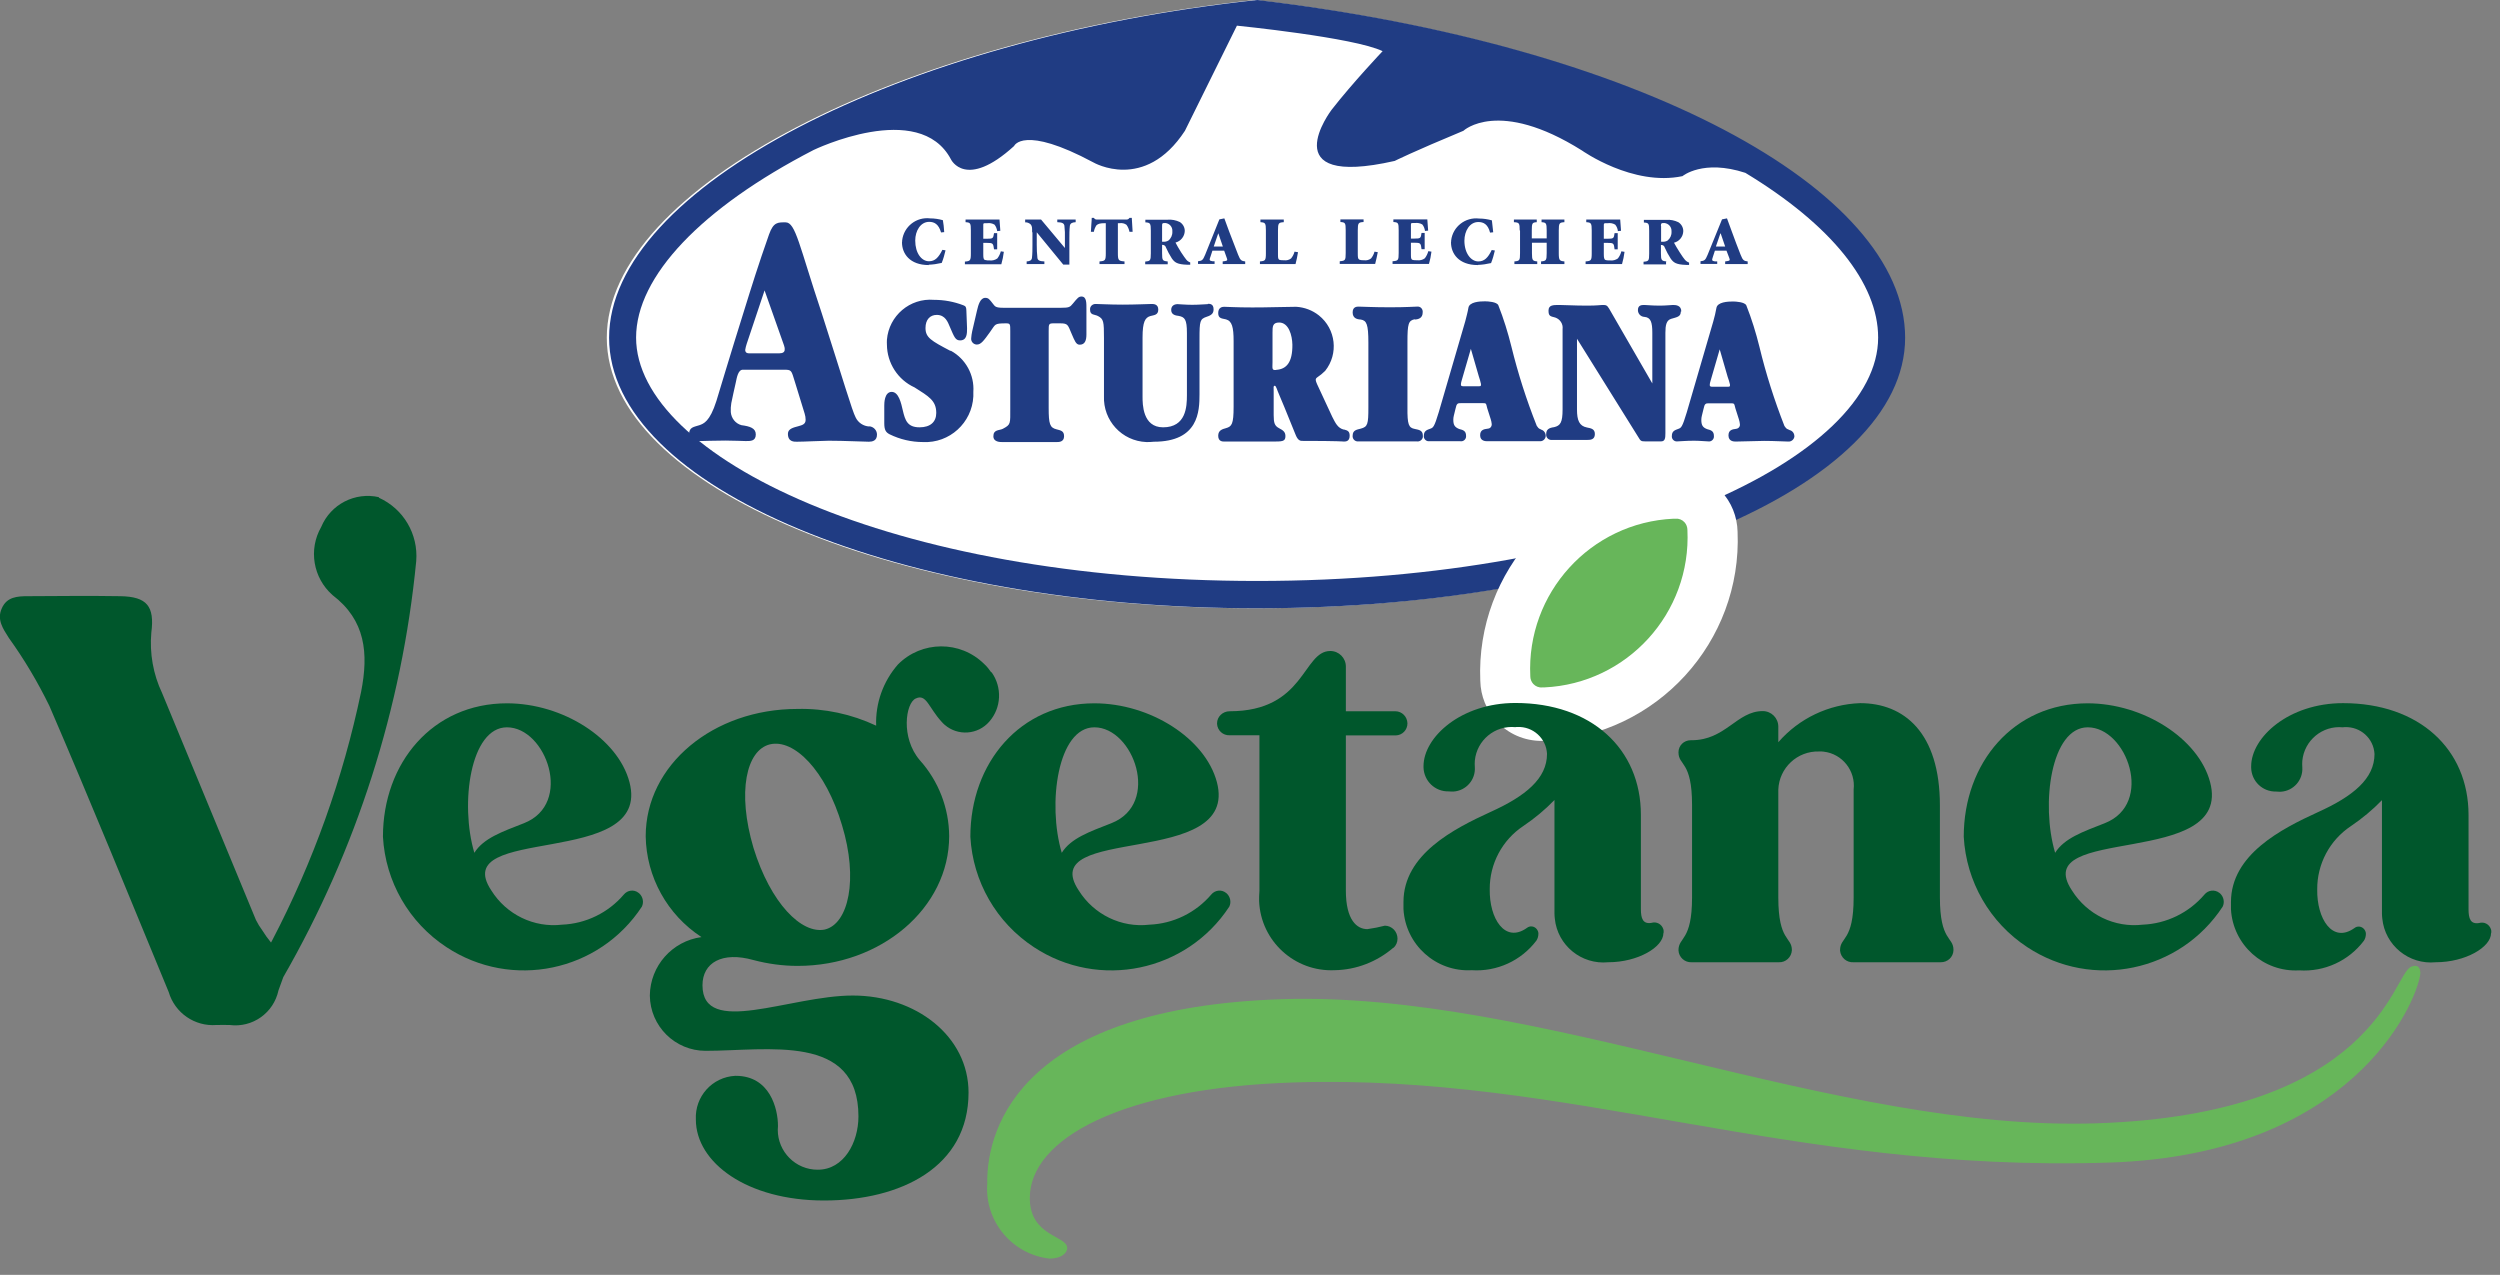 <svg width="151" height="77" viewBox="0 0 151 77" fill="none" xmlns="http://www.w3.org/2000/svg">
<rect x="0" y="0" width="151" height="77" fill="#808080" stroke="none"/>
<g clip-path="url(#clip0_8_3722)">
<path d="M75.79 0C54.15 2.32 36.65 11.38 36.65 20.4C36.65 29.42 54.17 36.74 75.79 36.74C97.41 36.74 114.93 29.42 114.93 20.4C114.93 11.38 98.78 2.71 75.79 0Z" fill="white"/>
<path d="M75.93 0C54.29 2.32 36.79 11.38 36.79 20.4C36.79 29.42 54.31 36.74 75.93 36.74C97.55 36.74 115.07 29.42 115.07 20.4C115.07 11.38 98.92 2.71 75.93 0ZM75.93 35.09C53.8 35.09 38.42 27.56 38.42 20.39C38.42 16.69 42.38 12.55 49.14 9.06C49.14 9.06 55.52 5.98 57.44 9.63C57.44 9.63 58.33 11.48 61.25 8.82C61.25 8.82 61.79 7.53 66.04 9.81C66.04 9.81 69.14 11.62 71.57 7.9L74.71 1.55C74.71 1.55 81.79 2.26 83.51 3.09C83.51 3.09 81.7 5 80.43 6.63C80.43 6.63 76.79 11.41 84.24 9.72C84.24 9.72 85.31 9.18 88.39 7.9C88.39 7.9 90.49 5.91 95.55 9.09C95.55 9.09 98.62 11.27 101.62 10.64C101.62 10.64 102.86 9.6 105.42 10.44C110.62 13.59 113.44 17.11 113.44 20.39C113.44 27.56 98.06 35.09 75.93 35.09Z" fill="#203C83"/>
<path fill-rule="evenodd" clip-rule="evenodd" d="M56.09 15.99C56.36 15.98 56.62 15.94 56.88 15.88C56.98 15.63 57.05 15.38 57.11 15.12L56.92 15.09C56.69 15.55 56.48 15.78 56.11 15.78C55.66 15.78 55.28 15.29 55.28 14.53C55.28 13.94 55.6 13.4 56.12 13.4C56.43 13.4 56.69 13.53 56.84 14.04L57.03 14.02C57.01 13.71 56.99 13.53 56.95 13.3C56.7 13.23 56.44 13.19 56.18 13.19C55.35 13.09 54.59 13.68 54.49 14.52C54.49 14.56 54.49 14.6 54.48 14.64C54.48 15.31 54.94 16.01 56.1 16.01M60.64 15.21L60.45 15.18C60.41 15.33 60.34 15.48 60.24 15.61C60.11 15.7 59.95 15.75 59.78 15.73C59.68 15.73 59.58 15.73 59.48 15.7C59.4 15.66 59.39 15.56 59.39 15.34V14.67H59.61C59.98 14.67 59.99 14.7 60.04 15.06H60.23V14.08H60.04C59.99 14.4 59.98 14.42 59.61 14.42H59.39V13.62C59.39 13.48 59.39 13.48 59.56 13.48H59.63C59.78 13.46 59.94 13.49 60.07 13.57C60.16 13.68 60.21 13.82 60.23 13.96L60.42 13.94C60.4 13.63 60.37 13.33 60.37 13.26H58.32V13.42C58.61 13.44 58.64 13.47 58.64 13.92V15.3C58.64 15.75 58.6 15.77 58.28 15.8V15.96H60.48C60.55 15.72 60.6 15.47 60.63 15.22M62.36 14.03V14.79C62.36 15.05 62.36 15.32 62.33 15.58C62.31 15.73 62.19 15.78 62.01 15.79V15.95H63.08V15.79C62.8 15.78 62.68 15.73 62.66 15.58C62.63 15.32 62.62 15.06 62.62 14.79V14.03L64.22 15.98H64.59V14.42C64.59 14.16 64.59 13.89 64.62 13.63C64.65 13.49 64.75 13.43 64.97 13.42V13.26H63.86V13.42C64.15 13.43 64.26 13.48 64.29 13.63C64.32 13.89 64.33 14.15 64.32 14.42V14.98L62.88 13.26H61.92V13.43C62.04 13.42 62.16 13.47 62.25 13.55C62.34 13.67 62.34 13.72 62.34 14.03M66.24 13.6C66.31 13.53 66.42 13.48 66.72 13.48H66.79V15.29C66.79 15.74 66.75 15.76 66.41 15.79V15.95H67.92V15.79C67.56 15.76 67.52 15.73 67.52 15.29V13.48H67.62C67.77 13.46 67.92 13.49 68.04 13.58C68.13 13.7 68.19 13.85 68.22 14H68.41C68.39 13.68 68.37 13.33 68.36 13.16H68.22C68.18 13.23 68.1 13.27 68.02 13.26H66.3C66.18 13.26 66.14 13.26 66.07 13.16H65.94C65.94 13.37 65.9 13.66 65.89 14H66.07C66.09 13.86 66.15 13.72 66.23 13.6M70.52 15.79C70.22 15.76 70.19 15.73 70.19 15.29V14.79H70.24C70.33 14.8 70.4 14.86 70.42 14.94C70.52 15.17 70.64 15.39 70.78 15.61C70.95 15.85 71.1 15.97 71.71 15.99H71.89V15.85C71.8 15.82 71.71 15.76 71.65 15.68C71.58 15.6 71.49 15.46 71.34 15.24C71.22 15.05 71.05 14.76 71 14.65C71.32 14.57 71.55 14.28 71.56 13.95C71.56 13.73 71.45 13.53 71.26 13.41C71.03 13.3 70.78 13.25 70.53 13.27H69.18V13.43C69.47 13.45 69.51 13.48 69.51 13.93V15.3C69.51 15.75 69.47 15.77 69.17 15.8V15.96H70.53V15.8L70.52 15.79ZM70.19 13.65C70.19 13.49 70.2 13.47 70.38 13.47C70.64 13.49 70.83 13.71 70.81 13.97C70.81 13.98 70.81 13.99 70.81 14C70.82 14.2 70.73 14.4 70.57 14.53C70.47 14.59 70.36 14.61 70.25 14.6H70.19V13.65ZM73.1 15.54L73.23 15.14H73.94L74.09 15.56C74.15 15.71 74.14 15.75 73.98 15.77L73.85 15.79V15.95H75.21V15.79C75 15.76 74.92 15.75 74.78 15.38C74.62 14.96 74.43 14.47 74.24 13.98L73.95 13.19L73.65 13.25L72.79 15.39C72.65 15.74 72.58 15.75 72.36 15.78V15.94H73.36V15.78H73.24C73.04 15.75 73.04 15.71 73.1 15.53M73.57 14.1H73.59L73.86 14.89H73.31L73.58 14.1H73.57ZM78.38 15.23L78.19 15.2C78.15 15.35 78.08 15.49 77.98 15.61C77.86 15.7 77.71 15.74 77.57 15.72C77.47 15.72 77.36 15.72 77.27 15.69C77.19 15.65 77.19 15.55 77.19 15.33V13.92C77.19 13.47 77.23 13.44 77.54 13.42V13.26H76.13V13.42C76.42 13.44 76.46 13.47 76.46 13.92V15.29C76.46 15.74 76.42 15.76 76.1 15.79V15.95H78.25C78.29 15.82 78.38 15.39 78.4 15.23M83.21 15.23L83.02 15.2C82.98 15.35 82.91 15.49 82.81 15.61C82.69 15.7 82.54 15.74 82.4 15.72C82.3 15.72 82.19 15.72 82.1 15.68C82.02 15.64 82.01 15.54 82.01 15.32V13.91C82.01 13.46 82.05 13.43 82.36 13.41V13.25H80.96V13.41C81.25 13.43 81.28 13.46 81.28 13.91V15.28C81.28 15.73 81.25 15.75 80.92 15.78V15.94H83.06C83.1 15.81 83.19 15.38 83.22 15.22M86.46 15.2L86.27 15.17C86.23 15.32 86.16 15.47 86.06 15.6C85.93 15.7 85.76 15.74 85.6 15.72C85.5 15.72 85.39 15.72 85.3 15.69C85.22 15.65 85.22 15.55 85.22 15.33V14.66H85.43C85.8 14.66 85.82 14.69 85.86 15.05H86.05V14.07H85.86C85.82 14.39 85.8 14.41 85.43 14.41H85.22V13.61C85.22 13.47 85.22 13.47 85.39 13.47H85.47C85.62 13.45 85.78 13.48 85.91 13.56C86 13.67 86.05 13.81 86.07 13.95L86.26 13.93C86.24 13.62 86.22 13.32 86.21 13.25H84.16V13.41C84.45 13.43 84.48 13.46 84.48 13.91V15.28C84.48 15.73 84.45 15.75 84.11 15.78V15.94H86.31C86.38 15.7 86.43 15.45 86.46 15.2ZM89.27 16C89.54 15.99 89.8 15.95 90.06 15.89C90.16 15.64 90.23 15.39 90.29 15.13L90.1 15.1C89.88 15.56 89.66 15.79 89.29 15.79C88.85 15.79 88.45 15.3 88.45 14.54C88.45 13.95 88.77 13.41 89.29 13.41C89.6 13.41 89.87 13.54 90 14.05L90.19 14.03C90.16 13.72 90.14 13.54 90.11 13.31C89.86 13.24 89.6 13.2 89.34 13.2C88.51 13.1 87.75 13.69 87.65 14.52C87.65 14.56 87.65 14.6 87.64 14.64C87.64 15.31 88.1 16.01 89.26 16.01M91.81 13.92V15.29C91.81 15.74 91.78 15.76 91.47 15.79V15.95H92.85V15.79C92.57 15.76 92.53 15.73 92.53 15.29V14.66H93.42V15.29C93.42 15.74 93.38 15.76 93.08 15.79V15.95H94.49V15.79C94.2 15.76 94.15 15.73 94.15 15.29V13.92C94.15 13.47 94.19 13.44 94.49 13.42V13.26H93.11V13.42C93.38 13.44 93.42 13.47 93.42 13.92V14.4H92.52V13.92C92.52 13.47 92.55 13.44 92.82 13.42V13.26H91.44V13.42C91.76 13.44 91.79 13.47 91.79 13.92M98.12 15.21L97.93 15.18C97.89 15.34 97.82 15.48 97.72 15.61C97.59 15.7 97.43 15.75 97.26 15.73C97.16 15.73 97.05 15.73 96.96 15.7C96.89 15.66 96.87 15.56 96.87 15.34V14.67H97.09C97.46 14.67 97.48 14.69 97.52 15.06H97.71V14.08H97.52C97.48 14.4 97.46 14.42 97.09 14.42H96.87V13.62C96.87 13.48 96.88 13.48 97.05 13.48H97.12C97.27 13.46 97.43 13.49 97.56 13.57C97.65 13.68 97.71 13.82 97.72 13.96L97.91 13.94C97.89 13.63 97.87 13.33 97.86 13.26H95.81V13.42C96.1 13.44 96.14 13.47 96.14 13.92V15.29C96.14 15.74 96.1 15.76 95.77 15.79V15.95H97.97C98.04 15.71 98.09 15.46 98.12 15.22M100.66 15.79C100.36 15.76 100.32 15.73 100.32 15.29V14.8H100.37C100.46 14.8 100.53 14.87 100.55 14.95C100.65 15.18 100.77 15.4 100.91 15.62C101.08 15.86 101.23 15.98 101.84 16H102.02V15.86C101.93 15.83 101.84 15.77 101.77 15.69C101.7 15.61 101.6 15.47 101.46 15.25C101.33 15.06 101.17 14.77 101.11 14.66C101.43 14.58 101.66 14.3 101.67 13.96C101.67 13.74 101.56 13.54 101.37 13.42C101.14 13.31 100.89 13.26 100.64 13.28H99.29V13.44C99.58 13.46 99.61 13.49 99.61 13.94V15.31C99.61 15.76 99.58 15.78 99.27 15.81V15.97H100.63V15.81L100.66 15.79ZM100.32 13.65C100.32 13.49 100.34 13.47 100.52 13.47C100.78 13.49 100.97 13.71 100.96 13.96C100.96 13.97 100.96 13.98 100.96 14C100.97 14.21 100.88 14.4 100.72 14.53C100.62 14.59 100.51 14.61 100.39 14.6H100.33V13.65H100.32ZM103.72 15.79H103.59C103.39 15.76 103.39 15.72 103.45 15.54L103.58 15.14H104.28L104.44 15.56C104.5 15.71 104.49 15.75 104.33 15.77L104.2 15.79V15.95H105.56V15.79C105.35 15.76 105.27 15.75 105.13 15.38C104.96 14.96 104.78 14.47 104.6 13.98L104.31 13.19L104.01 13.25L103.14 15.39C103 15.74 102.93 15.75 102.71 15.78V15.94H103.72V15.79ZM103.92 14.1H103.93L104.2 14.89H103.64L103.91 14.1H103.92ZM52.5 25.76C52.15 25.74 51.83 25.53 51.68 25.21C51.47 24.82 50.94 22.99 49.64 18.94C48.27 14.84 48.06 13.43 47.45 13.43C46.99 13.43 46.72 13.4 46.45 14.16C45.77 16.1 45.46 17.1 44.87 19C44.23 21.03 43.27 24.22 43.27 24.22C42.87 25.48 42.49 25.59 42.25 25.68C41.92 25.79 41.62 25.79 41.62 26.23C41.62 26.67 42.15 26.64 42.3 26.64C42.51 26.64 43.05 26.61 43.81 26.61C44.3 26.61 44.9 26.64 45.04 26.64C45.33 26.64 45.65 26.65 45.65 26.24C45.65 25.86 45.3 25.75 44.78 25.68C44.42 25.58 44.17 25.26 44.14 24.89C44.13 24.71 44.14 24.53 44.17 24.35C44.29 23.74 44.3 23.77 44.44 23.11C44.5 22.84 44.57 22.33 44.87 22.33H47.33C47.83 22.33 47.79 22.36 48.01 23.06C48.31 24.05 48.6 24.98 48.6 24.98C48.64 25.1 48.66 25.23 48.66 25.36C48.66 25.63 48.44 25.68 48.23 25.74C47.94 25.82 47.59 25.89 47.59 26.2C47.59 26.71 47.99 26.68 48.15 26.68C48.54 26.68 49.72 26.62 50.06 26.62C51.03 26.62 52.12 26.68 52.48 26.68C52.68 26.68 52.97 26.63 52.97 26.25C52.97 25.99 52.77 25.78 52.52 25.75M47.4 21.14C47.38 21.26 47.29 21.34 47.08 21.34H45.24C45.06 21.34 45.01 21.24 45.01 21.14C45.03 21.01 45.06 20.89 45.1 20.77L46.18 17.54L47.29 20.68C47.4 20.97 47.41 21.06 47.39 21.15M57.4 21.19C56.24 20.58 55.9 20.39 55.9 19.81C55.9 19.3 56.18 19.02 56.58 19.02C57.1 19.02 57.25 19.46 57.37 19.74C57.64 20.37 57.71 20.56 57.99 20.56C58.41 20.56 58.41 20.13 58.41 19.83L58.37 18.79C58.37 18.56 58.33 18.49 58.19 18.44C57.62 18.22 57.02 18.11 56.41 18.11C54.96 17.99 53.69 19.07 53.57 20.52C53.57 20.62 53.56 20.72 53.57 20.82C53.58 21.93 54.23 22.94 55.24 23.4C56.09 23.94 56.55 24.19 56.55 24.94C56.55 25.48 56.2 25.81 55.54 25.81C54.81 25.81 54.67 25.39 54.53 24.79C54.43 24.35 54.28 23.67 53.86 23.67C53.41 23.67 53.41 24.37 53.41 24.5V25.57C53.41 25.99 53.52 26.12 53.73 26.23C54.36 26.54 55.05 26.7 55.75 26.7C57.35 26.78 58.71 25.54 58.79 23.94C58.79 23.85 58.79 23.76 58.79 23.67C58.86 22.65 58.33 21.68 57.44 21.19M65.33 17.91C65.15 17.91 65.09 17.99 64.8 18.34C64.63 18.55 64.57 18.59 64.09 18.59H60.6C60.12 18.59 60.1 18.5 59.99 18.37C59.76 18.07 59.7 17.99 59.51 17.99C59.21 17.99 59.09 18.41 59.01 18.76L58.72 20.01C58.69 20.15 58.67 20.29 58.66 20.43C58.64 20.62 58.78 20.79 58.97 20.81C58.99 20.81 59 20.81 59.01 20.81C59.25 20.81 59.42 20.58 59.8 20.05C60.14 19.59 60.02 19.53 60.77 19.53C61.02 19.53 61.02 19.58 61.02 20V24.63C61.02 25.61 61.06 25.64 60.57 25.9C60.36 26.01 60 25.93 60 26.35C60 26.7 60.41 26.7 60.52 26.7H63.84C63.95 26.7 64.27 26.7 64.27 26.35C64.27 26.03 64.08 26 63.81 25.93C63.41 25.83 63.34 25.61 63.34 24.64V20C63.34 19.55 63.34 19.53 63.68 19.53H64.05C64.52 19.53 64.5 19.64 64.73 20.17C64.91 20.58 64.99 20.82 65.21 20.82C65.52 20.82 65.62 20.58 65.62 20.2V18.71C65.62 18.31 65.64 17.91 65.32 17.91M72.95 18.37C72.86 18.37 72.41 18.41 72.01 18.41C71.61 18.41 71.2 18.37 71.13 18.37C70.95 18.37 70.74 18.45 70.74 18.72C70.74 19.02 71.02 19.06 71.19 19.08C71.56 19.15 71.69 19.29 71.69 20.11V23.87C71.69 24.56 71.64 25.81 70.25 25.81C69.01 25.81 69.01 24.4 69.01 23.97V20.38C69.01 19.43 69.17 19.18 69.48 19.09C69.69 19.03 69.96 19.04 69.96 18.7C69.96 18.36 69.67 18.36 69.56 18.36C69.39 18.36 68.57 18.4 67.82 18.4C66.98 18.4 66.44 18.36 66.19 18.36C66.01 18.35 65.85 18.48 65.84 18.65C65.84 18.67 65.84 18.69 65.84 18.71C65.84 19.05 66.12 18.98 66.32 19.09C66.66 19.27 66.68 19.42 66.68 20.42V23.92C66.62 25.4 67.76 26.64 69.24 26.7C69.39 26.7 69.54 26.7 69.69 26.68C72.4 26.68 72.45 24.84 72.45 23.81V20.46C72.45 19.37 72.48 19.27 72.89 19.13C73.21 19.03 73.3 18.9 73.3 18.68C73.3 18.35 73.07 18.35 72.96 18.35M81.17 25.95C80.8 25.86 80.66 25.55 80.47 25.18L79.55 23.2C79.46 22.99 79.43 22.89 79.55 22.8C79.73 22.68 79.89 22.55 80.04 22.4C80.86 21.37 80.69 19.87 79.66 19.05C79.27 18.74 78.79 18.56 78.29 18.53C77.2 18.54 76.66 18.57 75.64 18.57C74.62 18.57 74.15 18.53 73.94 18.53C73.83 18.53 73.58 18.56 73.58 18.91C73.58 19.26 73.83 19.23 74.05 19.29C74.41 19.39 74.51 19.75 74.51 20.6V24.57C74.51 25.62 74.4 25.76 74.05 25.86C73.84 25.92 73.58 25.98 73.58 26.32C73.58 26.66 73.83 26.67 73.94 26.67H76.83C77.46 26.67 77.64 26.67 77.64 26.34C77.64 26.09 77.5 25.99 77.25 25.86C76.99 25.72 76.93 25.55 76.93 25.07V23.65C76.93 23.39 76.9 23.31 76.99 23.3C77.08 23.29 77.12 23.53 77.27 23.86C77.27 23.86 77.78 25.06 78.21 26.15C78.3 26.38 78.4 26.63 78.63 26.63C80.93 26.63 81.12 26.67 81.17 26.67C81.27 26.67 81.52 26.67 81.52 26.32C81.52 26.06 81.41 26 81.17 25.94M77.07 22.35C76.8 22.37 76.86 22.24 76.86 21.87V20.08C76.86 19.73 76.86 19.48 77.26 19.48C77.84 19.48 78.05 20.26 78.06 20.82C78.07 21.88 77.71 22.3 77.08 22.34M85.45 19.3C85.68 19.29 85.93 19.21 85.93 18.87C85.95 18.7 85.84 18.54 85.67 18.52C85.64 18.52 85.6 18.52 85.57 18.52C85.42 18.52 84.98 18.56 83.95 18.56C82.92 18.56 82.26 18.52 82.07 18.52C81.96 18.52 81.7 18.52 81.7 18.87C81.7 19.22 81.96 19.29 82.19 19.3C82.54 19.36 82.65 19.57 82.65 20.7V24.61C82.65 25.62 82.61 25.78 82.19 25.89C81.97 25.95 81.7 25.97 81.7 26.31C81.68 26.48 81.8 26.64 81.97 26.66C82 26.66 82.04 26.66 82.07 26.66H85.57C85.74 26.69 85.9 26.58 85.94 26.41C85.94 26.38 85.94 26.34 85.94 26.31C85.94 25.98 85.68 25.96 85.46 25.91C85.08 25.84 85 25.65 85.01 24.6V20.66C85.01 19.54 85.07 19.36 85.46 19.28M93.1 25.95C92.89 25.87 92.92 25.84 92.82 25.72C92.2 24.16 91.69 22.57 91.29 20.94C91.08 20.09 90.82 19.25 90.5 18.44C90.41 18.23 89.87 18.2 89.69 18.2C89.38 18.2 88.74 18.23 88.69 18.6C88.66 18.81 88.55 19.21 88.5 19.41L86.9 24.9C86.63 25.8 86.56 25.83 86.4 25.89C86.17 25.97 86 26.03 86 26.32C85.98 26.48 86.1 26.63 86.26 26.65C86.29 26.65 86.32 26.65 86.35 26.65H88.2C88.37 26.68 88.53 26.56 88.55 26.39C88.55 26.36 88.55 26.34 88.55 26.32C88.55 26.04 88.39 25.97 88.13 25.91C87.87 25.8 87.78 25.68 87.78 25.35C87.78 25.27 87.79 25.19 87.81 25.11L87.91 24.7C87.98 24.35 88.05 24.35 88.25 24.35H89.46C89.8 24.35 89.74 24.33 89.83 24.66L90.04 25.32C90.07 25.41 90.09 25.51 90.1 25.61C90.11 25.75 90.02 25.88 89.87 25.89C89.6 25.92 89.4 25.98 89.4 26.29C89.4 26.65 89.74 26.65 89.84 26.65H92.99C93.17 26.67 93.34 26.54 93.36 26.35C93.36 26.35 93.36 26.33 93.36 26.32C93.36 26.15 93.25 25.99 93.08 25.95M89.33 23.33H88.38C88.26 23.33 88.24 23.29 88.24 23.23C88.24 23.13 88.27 23.03 88.3 22.93L88.84 21.07L89.32 22.73C89.37 22.88 89.42 23.04 89.45 23.19C89.45 23.28 89.47 23.33 89.34 23.33M101.55 18.81C101.55 18.44 101.22 18.42 101.05 18.42C100.95 18.42 100.61 18.46 100.26 18.46C99.73 18.46 99.49 18.42 99.32 18.42C99.15 18.42 98.93 18.43 98.93 18.73C98.93 18.95 99.1 19.13 99.32 19.14C99.71 19.17 99.8 19.47 99.8 20.1V23.16L97.19 18.64C97.06 18.43 97.01 18.42 96.78 18.42C96.67 18.42 96.48 18.46 95.88 18.46C95.05 18.46 94.55 18.42 94.18 18.42C93.81 18.42 93.53 18.42 93.53 18.76C93.53 19.1 93.64 19.1 93.94 19.18C94.23 19.28 94.42 19.57 94.38 19.87V24.73C94.38 25.53 94.24 25.71 93.87 25.8C93.57 25.84 93.39 25.93 93.39 26.22C93.37 26.39 93.49 26.55 93.66 26.57C93.68 26.57 93.71 26.57 93.73 26.57H95.89C96.03 26.57 96.33 26.57 96.33 26.22C96.33 25.91 96.11 25.87 95.85 25.82C95.39 25.73 95.25 25.39 95.25 24.74V20.46L98.96 26.41C99.09 26.63 99.12 26.66 99.37 26.66H100.33C100.57 26.66 100.59 26.46 100.59 26.16V20.1C100.59 19.64 100.65 19.35 100.93 19.26C101.3 19.15 101.52 19.13 101.52 18.82M108.06 25.96C107.85 25.88 107.88 25.85 107.78 25.73C107.17 24.17 106.66 22.57 106.27 20.95C106.06 20.1 105.8 19.26 105.48 18.45C105.39 18.24 104.84 18.21 104.67 18.21C104.36 18.21 103.72 18.24 103.67 18.61C103.62 18.88 103.56 19.15 103.48 19.42L101.88 24.91C101.61 25.81 101.54 25.84 101.38 25.9C101.16 25.98 100.98 26.04 100.98 26.33C100.96 26.49 101.08 26.64 101.24 26.66C101.27 26.66 101.3 26.66 101.32 26.66C101.46 26.66 101.81 26.62 102.32 26.62C102.65 26.62 103.07 26.66 103.17 26.66C103.34 26.69 103.5 26.57 103.52 26.4C103.52 26.37 103.52 26.35 103.52 26.33C103.52 26.05 103.36 25.98 103.11 25.92C102.85 25.82 102.76 25.69 102.76 25.36C102.76 25.28 102.77 25.2 102.79 25.12L102.89 24.71C102.96 24.36 103.03 24.36 103.23 24.36H104.45C104.79 24.36 104.73 24.35 104.82 24.67L105.03 25.33C105.06 25.42 105.08 25.52 105.09 25.62C105.11 25.76 105.01 25.88 104.87 25.9C104.6 25.93 104.4 25.99 104.4 26.3C104.4 26.67 104.74 26.67 104.84 26.67C105.1 26.67 106.31 26.63 106.55 26.63C107.2 26.63 107.76 26.67 108 26.67C108.18 26.69 108.35 26.56 108.38 26.38C108.38 26.37 108.38 26.36 108.38 26.35C108.38 26.18 108.27 26.02 108.1 25.98M104.37 23.36H103.42C103.3 23.36 103.27 23.32 103.27 23.26C103.27 23.16 103.3 23.06 103.33 22.96L103.87 21.1L104.35 22.76C104.41 22.91 104.45 23.07 104.49 23.22C104.49 23.31 104.51 23.36 104.38 23.36" fill="#203C83"/>
<path d="M93.1 44.75C92.08 44.75 91.1 44.33 90.4 43.57C89.78 42.9 89.43 42.04 89.41 41.12C89.13 34.47 94.29 28.82 100.94 28.5H101.03C102.13 28.42 103.2 28.85 103.95 29.66C104.58 30.33 104.93 31.2 104.95 32.12C105.23 38.77 100.07 44.42 93.41 44.74H93.32C93.24 44.74 93.17 44.75 93.09 44.75" fill="white"/>
<path d="M92.61 41.31C92.49 41.18 92.43 41.01 92.43 40.84C92.19 35.82 96.07 31.56 101.08 31.33C101.12 31.33 101.16 31.33 101.2 31.33C101.4 31.31 101.6 31.39 101.74 31.54C101.86 31.67 101.92 31.84 101.92 32.01C102.16 37.03 98.28 41.29 93.27 41.52C93.23 41.52 93.19 41.52 93.15 41.52C92.95 41.54 92.75 41.46 92.61 41.31Z" fill="#67B65A"/>
<path d="M30.62 42.48C33.99 42.48 37.32 44.6 38.02 47.24C39.41 52.51 26.99 49.76 29.68 53.79C30.59 55.24 32.25 56.05 33.95 55.85C35.39 55.79 36.74 55.13 37.68 54.03C37.9 53.76 38.3 53.71 38.57 53.93C38.58 53.94 38.6 53.96 38.62 53.97C38.83 54.17 38.9 54.49 38.77 54.76C36.19 58.7 30.9 59.8 26.97 57.21C24.7 55.72 23.28 53.25 23.13 50.54C23.13 46.08 26.13 42.48 30.62 42.48ZM28.65 51.51C29.2 50.63 30.32 50.24 31.65 49.72C34.65 48.54 32.98 43.93 30.62 43.93C28.41 43.93 27.77 48.54 28.65 51.51Z" fill="#00572C"/>
<path d="M59.89 40.6C60.54 41.51 60.49 42.75 59.75 43.59C59.06 44.38 57.86 44.47 57.06 43.78C56.99 43.72 56.93 43.66 56.87 43.59C56.09 42.74 55.95 41.88 55.31 42.19C54.7 42.46 54.39 44.56 55.56 45.92C56.69 47.18 57.32 48.81 57.33 50.5C57.33 54.85 53.21 58.34 48.18 58.34C47.28 58.34 46.39 58.22 45.52 57.99C43.61 57.45 42.43 58.15 42.43 59.51C42.43 62.66 47.71 60.13 51.51 60.13C55.31 60.13 58.5 62.58 58.5 65.99C58.5 70.49 54.42 72.51 49.77 72.51C45.12 72.51 42.03 70.22 42.03 67.62C41.96 66.23 43.02 65.05 44.41 64.98C44.42 64.98 44.43 64.98 44.44 64.98C46.5 64.98 46.99 66.96 46.99 68.01C46.86 69.33 47.83 70.51 49.15 70.64C49.23 70.64 49.32 70.65 49.4 70.65C50.96 70.65 51.85 69.02 51.85 67.43C51.85 62.38 46.35 63.47 42.62 63.47C40.77 63.47 39.27 61.98 39.25 60.13C39.27 58.34 40.6 56.84 42.37 56.6C40.3 55.25 39.04 52.97 39 50.51C39 46.2 43.08 42.82 48.16 42.82C49.8 42.78 51.43 43.13 52.92 43.83C52.87 42.48 53.34 41.16 54.23 40.14C55.66 38.69 58 38.67 59.45 40.11C59.61 40.26 59.75 40.43 59.87 40.61M49.83 56.14C51.25 55.79 51.85 53.11 50.86 49.85C49.87 46.51 47.95 44.61 46.5 44.96C45.08 45.31 44.51 47.83 45.51 51.21C46.54 54.55 48.42 56.45 49.84 56.14" fill="#00572C"/>
<path d="M66.1 42.48C69.47 42.48 72.8 44.6 73.5 47.24C74.89 52.51 62.47 49.76 65.16 53.79C66.07 55.24 67.73 56.05 69.43 55.85C70.87 55.79 72.22 55.13 73.16 54.03C73.38 53.76 73.78 53.71 74.05 53.93C74.06 53.94 74.08 53.96 74.1 53.97C74.31 54.17 74.38 54.49 74.25 54.76C71.67 58.7 66.38 59.8 62.45 57.21C60.18 55.72 58.76 53.25 58.61 50.54C58.61 46.08 61.61 42.48 66.1 42.48ZM64.13 51.51C64.68 50.63 65.8 50.24 67.13 49.72C70.13 48.54 68.46 43.93 66.1 43.93C63.89 43.93 63.25 48.54 64.13 51.51Z" fill="#00572C"/>
<path d="M84.16 57.24C83.17 58.09 81.92 58.58 80.61 58.6C78.2 58.71 76.15 56.84 76.05 54.43C76.05 54.22 76.05 54.02 76.07 53.81V44.41H74.27C73.87 44.43 73.53 44.12 73.51 43.72C73.51 43.71 73.51 43.7 73.51 43.69C73.51 43.28 73.86 42.96 74.27 42.96C78.83 42.96 78.68 39.32 80.35 39.32C80.87 39.32 81.29 39.74 81.29 40.26V42.96H84.28C84.68 42.96 85 43.29 85.01 43.69C85.01 44.09 84.7 44.41 84.3 44.42H81.29V53.79C81.29 55.58 81.96 56.12 82.59 56.12C82.95 56.07 83.3 56 83.65 55.91C84.08 55.92 84.41 56.27 84.41 56.7C84.41 56.91 84.32 57.11 84.17 57.25" fill="#00572C"/>
<path d="M100.47 56.36C100.47 57.21 98.92 58.12 97.14 58.12C95.52 58.28 94.07 57.1 93.91 55.48C93.9 55.38 93.89 55.28 93.89 55.18V48.32C93.32 48.91 92.69 49.43 92.01 49.89C90.73 50.74 89.97 52.18 89.98 53.71C89.95 55.47 90.89 56.99 92.22 56.05C92.4 55.9 92.67 55.93 92.82 56.12C92.88 56.2 92.92 56.29 92.92 56.39C92.92 56.54 92.88 56.69 92.8 56.81C91.88 58.03 90.41 58.7 88.89 58.6C86.73 58.72 84.89 57.06 84.77 54.91C84.77 54.77 84.77 54.63 84.77 54.48C84.77 51.6 87.83 50.05 90.01 49.05C92.16 48.08 93.44 47.02 93.44 45.53C93.39 44.59 92.59 43.87 91.65 43.91C91.61 43.91 91.57 43.91 91.53 43.92C90.29 43.8 89.2 44.71 89.08 45.94C89.07 46.07 89.07 46.21 89.08 46.34C89.13 47.1 88.55 47.76 87.79 47.81C87.69 47.81 87.6 47.81 87.5 47.8C86.68 47.82 86.01 47.18 85.98 46.36C85.98 46.33 85.98 46.31 85.98 46.28C85.98 44.52 88.25 42.46 91.53 42.46C96.11 42.46 99.11 45.22 99.11 49.22V54.92C99.11 55.47 99.23 55.83 99.75 55.74C100.05 55.65 100.36 55.81 100.46 56.11C100.49 56.19 100.49 56.27 100.48 56.35" fill="#00572C"/>
<path d="M117.99 57.39C117.98 57.81 117.63 58.13 117.21 58.12C117.21 58.12 117.21 58.12 117.2 58.12H111.96C111.54 58.15 111.18 57.84 111.14 57.42C111.14 57.42 111.14 57.4 111.14 57.39C111.14 56.57 111.96 56.87 111.96 54.21V47.69C112.09 46.56 111.28 45.53 110.15 45.4C110.06 45.39 109.96 45.38 109.87 45.39C108.56 45.35 107.46 46.38 107.41 47.69V54.21C107.41 56.88 108.23 56.57 108.23 57.39C108.21 57.81 107.86 58.14 107.44 58.12C107.44 58.12 107.42 58.12 107.41 58.12H102.17C101.76 58.14 101.4 57.82 101.38 57.4C101.38 56.57 102.2 56.87 102.2 54.2V48.62C102.2 45.95 101.38 46.26 101.38 45.44C101.38 45.03 101.71 44.71 102.12 44.71C102.14 44.71 102.15 44.71 102.17 44.71C104.23 44.71 104.9 42.95 106.47 42.95C106.99 42.95 107.41 43.37 107.41 43.89V44.83C108.66 43.39 110.45 42.54 112.35 42.47C114.99 42.47 117.17 44.23 117.17 48.65V54.2C117.17 56.87 117.99 56.56 117.99 57.38" fill="#00572C"/>
<path d="M126.09 42.48C129.45 42.48 132.79 44.6 133.49 47.24C134.89 52.51 122.46 49.76 125.15 53.79C126.06 55.24 127.72 56.05 129.42 55.85C130.86 55.79 132.21 55.13 133.15 54.03C133.37 53.76 133.77 53.71 134.05 53.93C134.07 53.94 134.08 53.96 134.1 53.97C134.31 54.17 134.38 54.49 134.25 54.76C131.67 58.7 126.38 59.8 122.45 57.21C120.18 55.72 118.76 53.25 118.61 50.54C118.61 46.08 121.61 42.48 126.1 42.48M124.13 51.51C124.68 50.63 125.8 50.24 127.13 49.72C130.13 48.54 128.46 43.93 126.1 43.93C123.89 43.93 123.25 48.54 124.13 51.51Z" fill="#00572C"/>
<path d="M150.46 56.36C150.46 57.21 148.91 58.12 147.12 58.12C145.5 58.28 144.05 57.1 143.89 55.48C143.88 55.38 143.87 55.28 143.87 55.18V48.33C143.3 48.92 142.67 49.44 141.99 49.9C140.71 50.75 139.95 52.19 139.96 53.72C139.93 55.48 140.87 57 142.2 56.06C142.38 55.91 142.65 55.94 142.8 56.13C142.86 56.21 142.9 56.3 142.9 56.4C142.9 56.55 142.86 56.7 142.78 56.82C141.86 58.04 140.39 58.71 138.87 58.61C136.71 58.73 134.87 57.07 134.75 54.92C134.75 54.78 134.75 54.64 134.75 54.49C134.75 51.61 137.81 50.06 139.99 49.06C142.14 48.09 143.42 47.03 143.42 45.54C143.37 44.6 142.57 43.88 141.63 43.92C141.59 43.92 141.55 43.92 141.51 43.93C140.27 43.81 139.18 44.72 139.06 45.95C139.05 46.08 139.05 46.22 139.06 46.35C139.11 47.11 138.53 47.77 137.77 47.82C137.67 47.82 137.58 47.82 137.48 47.81C136.66 47.83 135.99 47.19 135.97 46.37C135.97 46.34 135.97 46.32 135.97 46.29C135.97 44.53 138.24 42.47 141.52 42.47C146.1 42.47 149.1 45.23 149.1 49.23V54.93C149.1 55.48 149.22 55.84 149.74 55.75C150.04 55.66 150.35 55.82 150.45 56.12C150.48 56.2 150.48 56.28 150.47 56.36" fill="#00572C"/>
<path d="M22.89 30.03C21.44 29.7 19.97 30.46 19.4 31.83C18.62 33.19 18.91 34.9 20.08 35.94C22.08 37.46 22.27 39.45 21.81 41.79C20.72 47.01 18.92 52.05 16.45 56.78C16.43 56.83 16.4 56.88 16.37 56.93C16.18 56.7 16 56.45 15.84 56.19C15.7 56 15.57 55.79 15.46 55.57C13.57 51 11.68 46.43 9.79 41.86C9.25 40.72 9.03 39.46 9.14 38.21C9.35 36.6 8.86 36.04 7.28 36.01C5.42 35.98 3.55 36 1.68 36.01C1.05 36.01 0.41 36.05 0.11 36.74C-0.2 37.42 0.17 37.96 0.54 38.54C1.47 39.83 2.28 41.2 2.98 42.63C5.45 48.36 7.81 54.15 10.19 59.92C10.56 61.18 11.76 62.01 13.07 61.91C13.34 61.9 13.6 61.91 13.87 61.91C15.25 62.09 16.53 61.18 16.82 59.82C16.92 59.55 17.01 59.29 17.11 59.02C21.54 51.31 24.28 42.74 25.14 33.89C25.27 32.26 24.37 30.73 22.88 30.06" fill="#00572C"/>
<path d="M127.4 70.22C108.03 70.84 94.82 64.84 78.15 65.38C67.73 65.71 62.2 68.79 62.2 72.36C62.2 74.69 64.45 74.62 64.46 75.38C64.46 75.61 64.23 76 63.39 76.02C61.13 75.76 59.47 73.77 59.63 71.5C59.57 67.91 61.92 60.85 77.44 60.35C92.96 59.86 110.84 68.35 126.58 67.85C143.5 67.31 144.52 58.86 145.62 58.4C146.14 58.17 146.22 58.62 146.18 58.88C145.9 60.71 142.01 69.75 127.4 70.22Z" fill="#67B65A"/>
</g>
<defs>
<clipPath id="clip0_8_3722">
<rect width="150.46" height="76.02" fill="white"/>
</clipPath>
</defs>
</svg>

